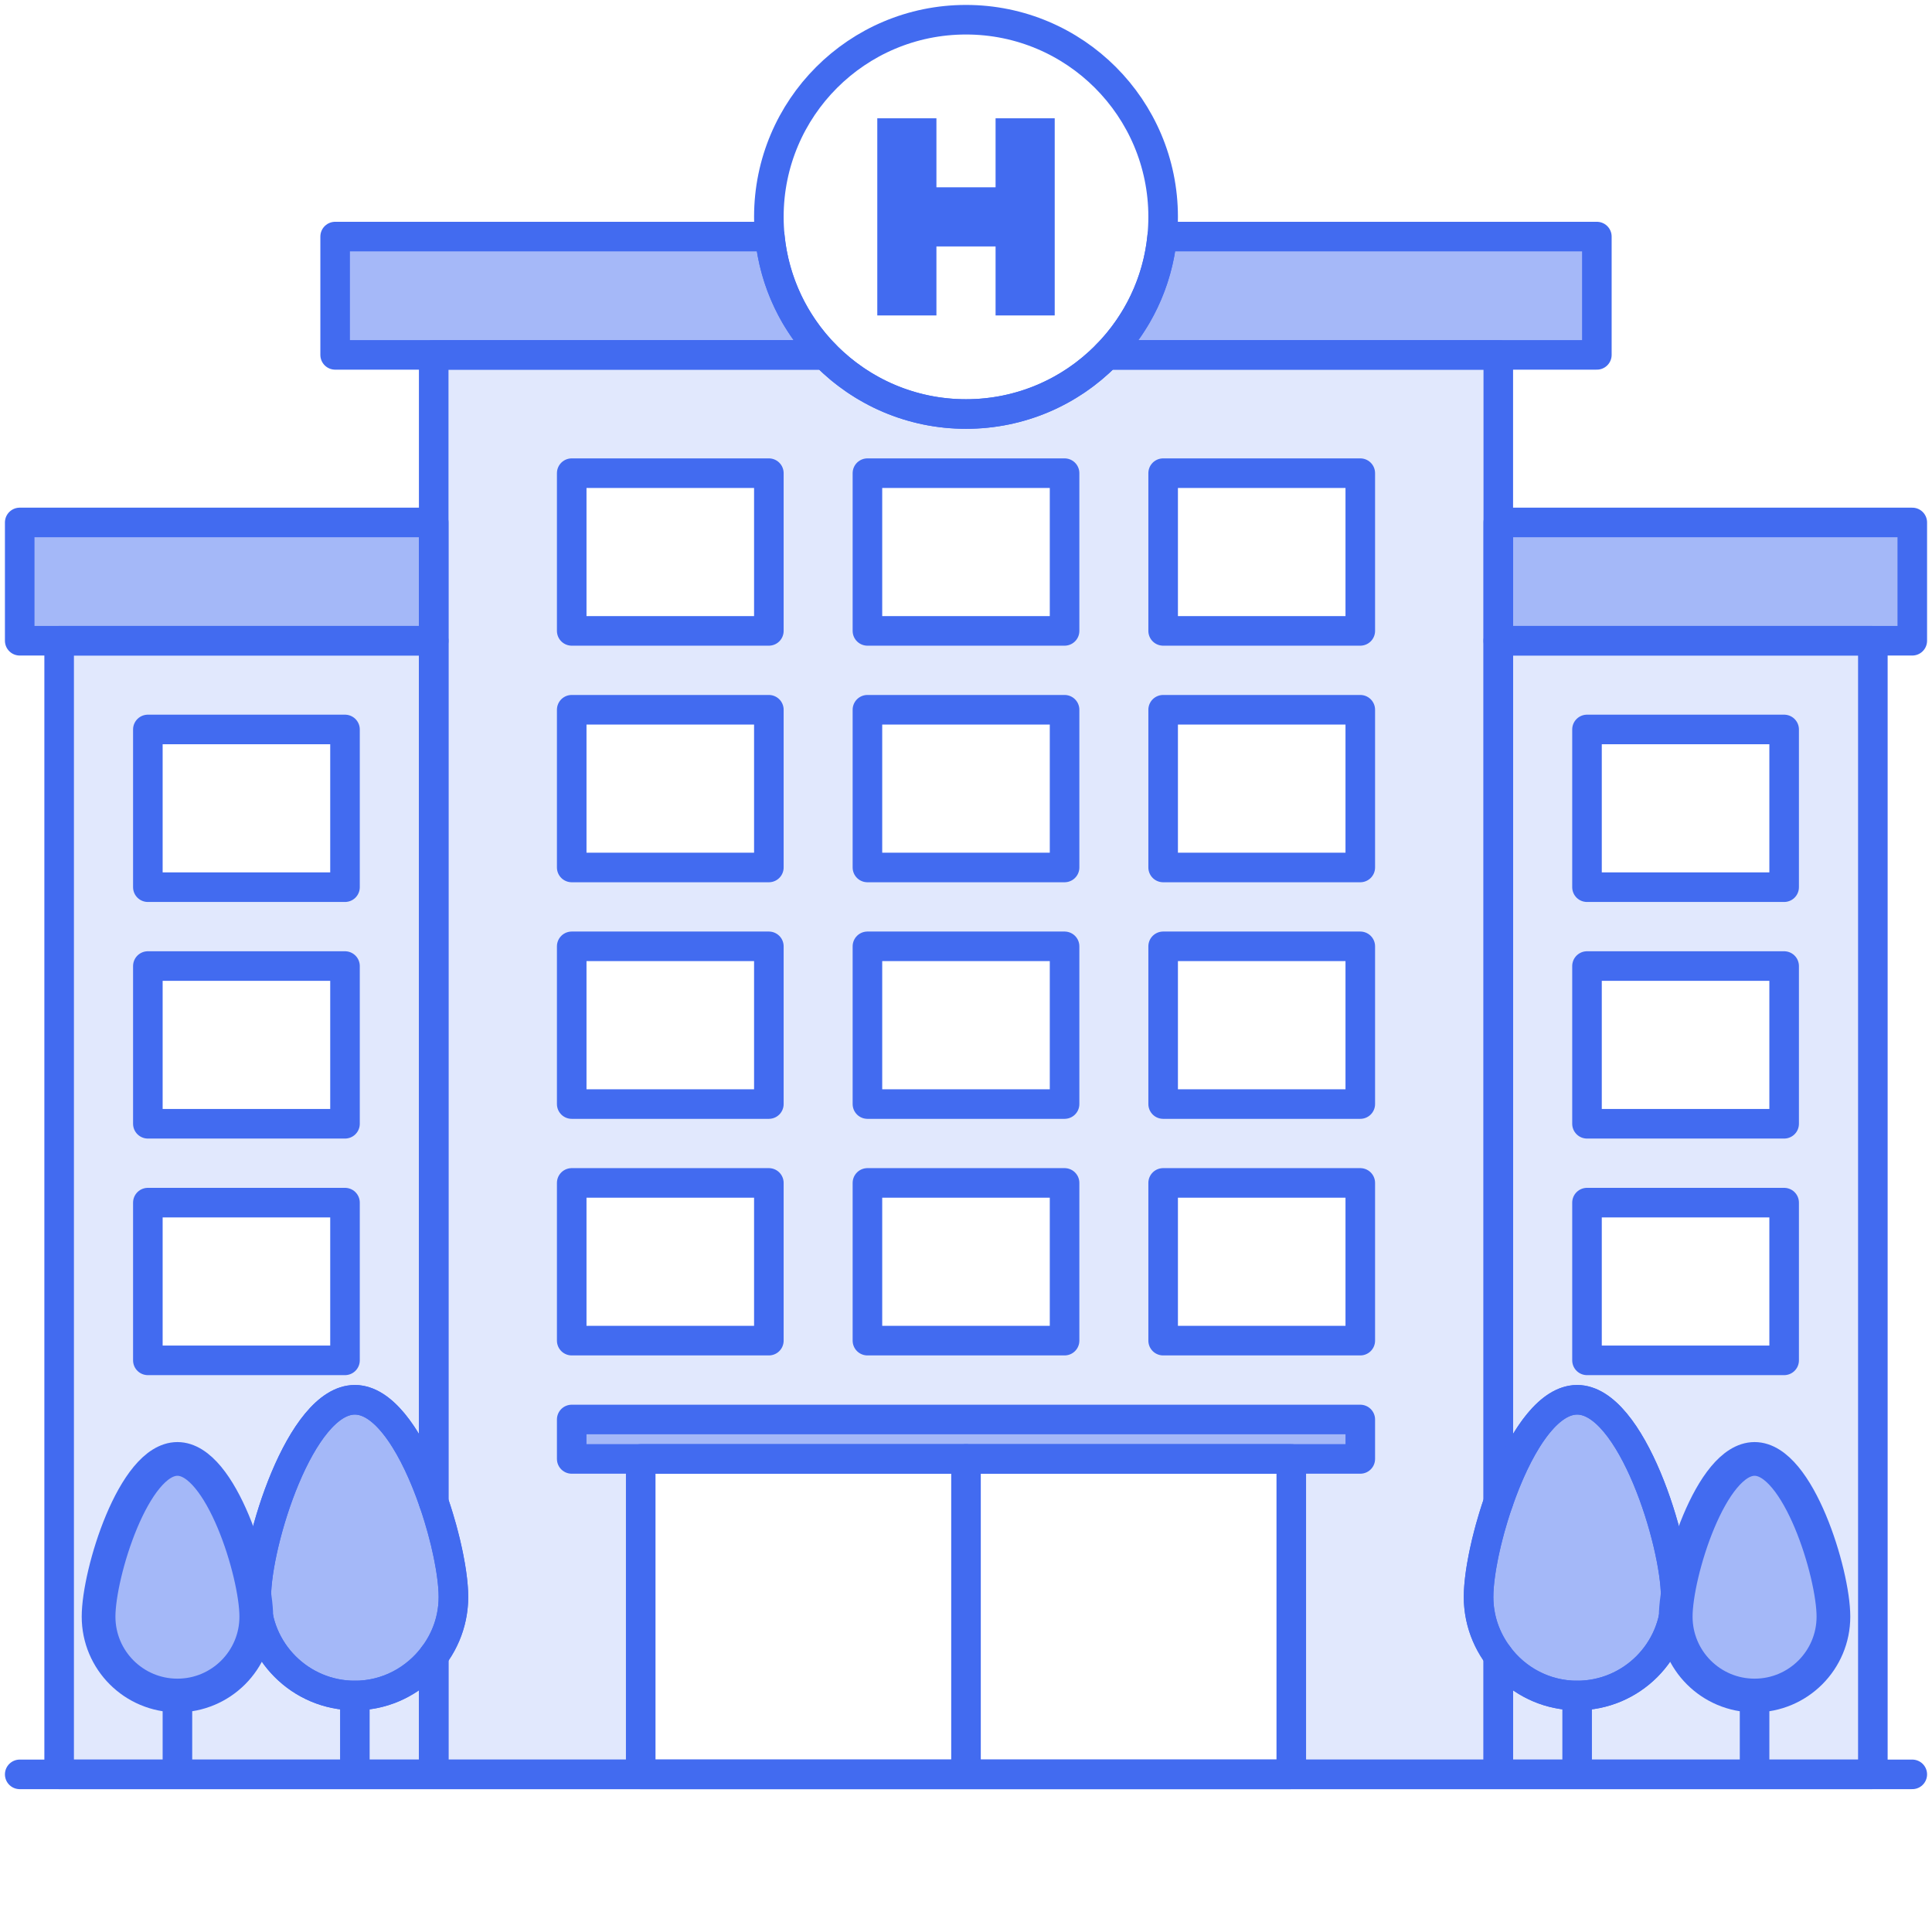 <svg width="98" height="97" viewBox="0 0 98 97" fill="none" xmlns="http://www.w3.org/2000/svg">
<path opacity="0.16" d="M18 71C19.64 71 21.09 73.55 22 76.2V32.5H3V90H22V83.97C21.09 85.19 19.64 86 18 86C15.24 86 13 83.76 13 81C13 78.24 15.24 71 18 71ZM7.5 37H17.5V45H7.5V37ZM7.5 49H17.5V57H7.5V49ZM9 86C6.79 86 5 84.21 5 82C5 79.79 6.79 74 9 74C11.21 74 13 79.79 13 82C13 84.21 11.21 86 9 86ZM7.5 69V61H17.5V69H7.5Z" fill="#426BF0"/>
<path opacity="0.16" d="M76 32.5V76.2C76.91 73.55 78.36 71 80 71C82.76 71 85 78.24 85 81C85 83.76 82.76 86 80 86C78.36 86 76.91 85.2 76 83.97V90H95V32.5H76ZM80.5 37H90.5V45H80.5V37ZM80.5 49H90.5V57H80.5V49ZM80.5 69V61H90.5V69H80.5ZM89 86C86.79 86 85 84.21 85 82C85 79.79 86.79 74 89 74C91.21 74 93 79.79 93 82C93 84.21 91.21 86 89 86Z" fill="#426BF0" stroke="#426BF0" stroke-miterlimit="10"/>
<path opacity="0.16" d="M76 18H56.14C54.33 19.85 51.8 21 49 21C46.2 21 43.68 19.85 41.86 18H22V76.2C22.63 78.02 23 79.88 23 81C23 82.12 22.62 83.14 22 83.97V90H32.5V74H29V72H69V74H65.5V90H76V83.97C75.38 83.14 75 82.12 75 81C75 79.88 75.37 78.01 76 76.2V18ZM39 68H29V60H39V68ZM39 56H29V48H39V56ZM39 44H29V36H39V44ZM39 32H29V24H39V32ZM54 68H44V60H54V68ZM54 56H44V48H54V56ZM54 44H44V36H54V44ZM54 32H44V24H54V32ZM69 68H59V60H69V68ZM69 56H59V48H69V56ZM69 44H59V36H69V44ZM69 32H59V24H69V32Z" fill="#426BF0"/>
<path d="M76 32.5V76.2C76.91 73.55 78.36 71 80 71C82.76 71 85 78.24 85 81C85 83.76 82.76 86 80 86C78.36 86 76.91 85.2 76 83.97V90H95V32.5H76ZM80.5 37H90.5V45H80.5V37ZM80.5 49H90.5V57H80.5V49ZM80.5 69V61H90.5V69H80.5ZM89 86C86.79 86 85 84.21 85 82C85 79.79 86.79 74 89 74C91.21 74 93 79.79 93 82C93 84.21 91.21 86 89 86Z" stroke="#426BF0" stroke-width="1.5" stroke-linecap="round" stroke-linejoin="round"/>
<path d="M18 71C19.64 71 21.09 73.55 22 76.2V32.5H3V90H22V83.97C21.09 85.19 19.64 86 18 86C15.24 86 13 83.76 13 81C13 78.24 15.24 71 18 71ZM7.5 37H17.5V45H7.5V37ZM7.5 49H17.5V57H7.5V49ZM9 86C6.79 86 5 84.21 5 82C5 79.79 6.79 74 9 74C11.21 74 13 79.79 13 82C13 84.21 11.21 86 9 86ZM7.5 69V61H17.5V69H7.5Z" stroke="#426BF0" stroke-width="1.5" stroke-linecap="round" stroke-linejoin="round"/>
<path d="M1 90H97" stroke="#426BF0" stroke-width="1.5" stroke-linecap="round" stroke-linejoin="round"/>
<path d="M49 21C54.523 21 59 16.523 59 11C59 5.477 54.523 1 49 1C43.477 1 39 5.477 39 11C39 16.523 43.477 21 49 21Z" stroke="#426BF0" stroke-width="1.5" stroke-linecap="round" stroke-linejoin="round"/>
<g opacity="0.48">
<path d="M39.05 12H17V18H41.86C40.31 16.42 39.28 14.33 39.05 12Z" fill="#426BF0"/>
<path d="M58.95 12C58.72 14.33 57.69 16.42 56.14 18H81V12H58.95Z" fill="#426BF0"/>
</g>
<path opacity="0.48" d="M97 26.5H76V32.5H97V26.5Z" fill="#426BF0"/>
<path opacity="0.48" d="M22 26.5H1V32.5H22V26.5Z" fill="#426BF0"/>
<path opacity="0.48" d="M13 81C13 78.24 15.24 71 18 71C20.76 71 23 78.24 23 81C23 83.76 20.76 86 18 86C15.24 86 13 83.76 13 81Z" fill="#426BF0"/>
<path opacity="0.48" d="M5 82C5 79.79 6.79 74 9 74C11.21 74 13 79.79 13 82C13 84.21 11.21 86 9 86C6.79 86 5 84.21 5 82Z" fill="#426BF0"/>
<path opacity="0.48" d="M85 81C85 78.24 82.76 71 80 71C77.24 71 75 78.24 75 81C75 83.76 77.24 86 80 86C82.76 86 85 83.76 85 81Z" fill="#426BF0"/>
<path opacity="0.48" d="M93 82C93 79.79 91.21 74 89 74C86.79 74 85 79.79 85 82C85 84.21 86.79 86 89 86C91.21 86 93 84.21 93 82Z" fill="#426BF0"/>
<path d="M39.05 12H17V18H41.86C40.31 16.42 39.28 14.33 39.05 12Z" stroke="#426BF0" stroke-width="1.5" stroke-linecap="round" stroke-linejoin="round"/>
<path d="M58.95 12C58.72 14.33 57.69 16.42 56.14 18H81V12H58.95Z" stroke="#426BF0" stroke-width="1.5" stroke-linecap="round" stroke-linejoin="round"/>
<path d="M50.5 6V9.5H47.5V6H44.5V10V12V16H47.5V12.5H50.5V16H53.5V12V10V6H50.5Z" fill="#426BF0"/>
<path d="M97 26.5H76V32.5H97V26.5Z" stroke="#426BF0" stroke-width="1.5" stroke-linecap="round" stroke-linejoin="round"/>
<path d="M22 26.5H1V32.5H22V26.5Z" stroke="#426BF0" stroke-width="1.5" stroke-linecap="round" stroke-linejoin="round"/>
<path opacity="0.48" d="M69 72H29V74H69V72Z" fill="#426BF0"/>
<path d="M69 72H29V74H69V72Z" stroke="#426BF0" stroke-width="1.5" stroke-linecap="round" stroke-linejoin="round"/>
<path d="M65.5 74H32.5V90H65.5V74Z" stroke="#426BF0" stroke-width="1.5" stroke-linecap="round" stroke-linejoin="round"/>
<path d="M49 74V90" stroke="#426BF0" stroke-width="1.5" stroke-linecap="round" stroke-linejoin="round"/>
<path d="M76 18H56.14C54.33 19.85 51.8 21 49 21C46.2 21 43.68 19.85 41.86 18H22V76.2C22.63 78.02 23 79.88 23 81C23 82.12 22.62 83.14 22 83.97V90H76V83.97C75.38 83.14 75 82.12 75 81C75 79.88 75.37 78.01 76 76.2V18ZM39 68H29V60H39V68ZM39 56H29V48H39V56ZM39 44H29V36H39V44ZM39 32H29V24H39V32ZM54 68H44V60H54V68ZM54 56H44V48H54V56ZM54 44H44V36H54V44ZM54 32H44V24H54V32ZM69 68H59V60H69V68ZM69 56H59V48H69V56ZM69 44H59V36H69V44ZM69 32H59V24H69V32Z" stroke="#426BF0" stroke-width="1.5" stroke-linecap="round" stroke-linejoin="round"/>
<path d="M13 81C13 78.24 15.24 71 18 71C20.76 71 23 78.24 23 81C23 83.76 20.76 86 18 86C15.24 86 13 83.76 13 81Z" stroke="#426BF0" stroke-width="1.5" stroke-linejoin="round"/>
<path d="M5 82C5 79.79 6.79 74 9 74C11.21 74 13 79.79 13 82C13 84.21 11.21 86 9 86C6.79 86 5 84.21 5 82Z" stroke="#426BF0" stroke-width="1.71" stroke-linejoin="round"/>
<path d="M18 86V90" stroke="#426BF0" stroke-width="1.5" stroke-linecap="round" stroke-linejoin="round"/>
<path d="M9 86V90" stroke="#426BF0" stroke-width="1.5" stroke-linecap="round" stroke-linejoin="round"/>
<path d="M85 81C85 78.24 82.76 71 80 71C77.24 71 75 78.24 75 81C75 83.76 77.24 86 80 86C82.76 86 85 83.76 85 81Z" stroke="#426BF0" stroke-width="1.5" stroke-linejoin="round"/>
<path d="M93 82C93 79.79 91.21 74 89 74C86.79 74 85 79.79 85 82C85 84.21 86.79 86 89 86C91.21 86 93 84.21 93 82Z" stroke="#426BF0" stroke-width="1.71" stroke-linejoin="round"/>
<path d="M80 86V90" stroke="#426BF0" stroke-width="1.5" stroke-linecap="round" stroke-linejoin="round"/>
<path d="M89 86V90" stroke="#426BF0" stroke-width="1.5" stroke-linecap="round" stroke-linejoin="round"/>
</svg>
